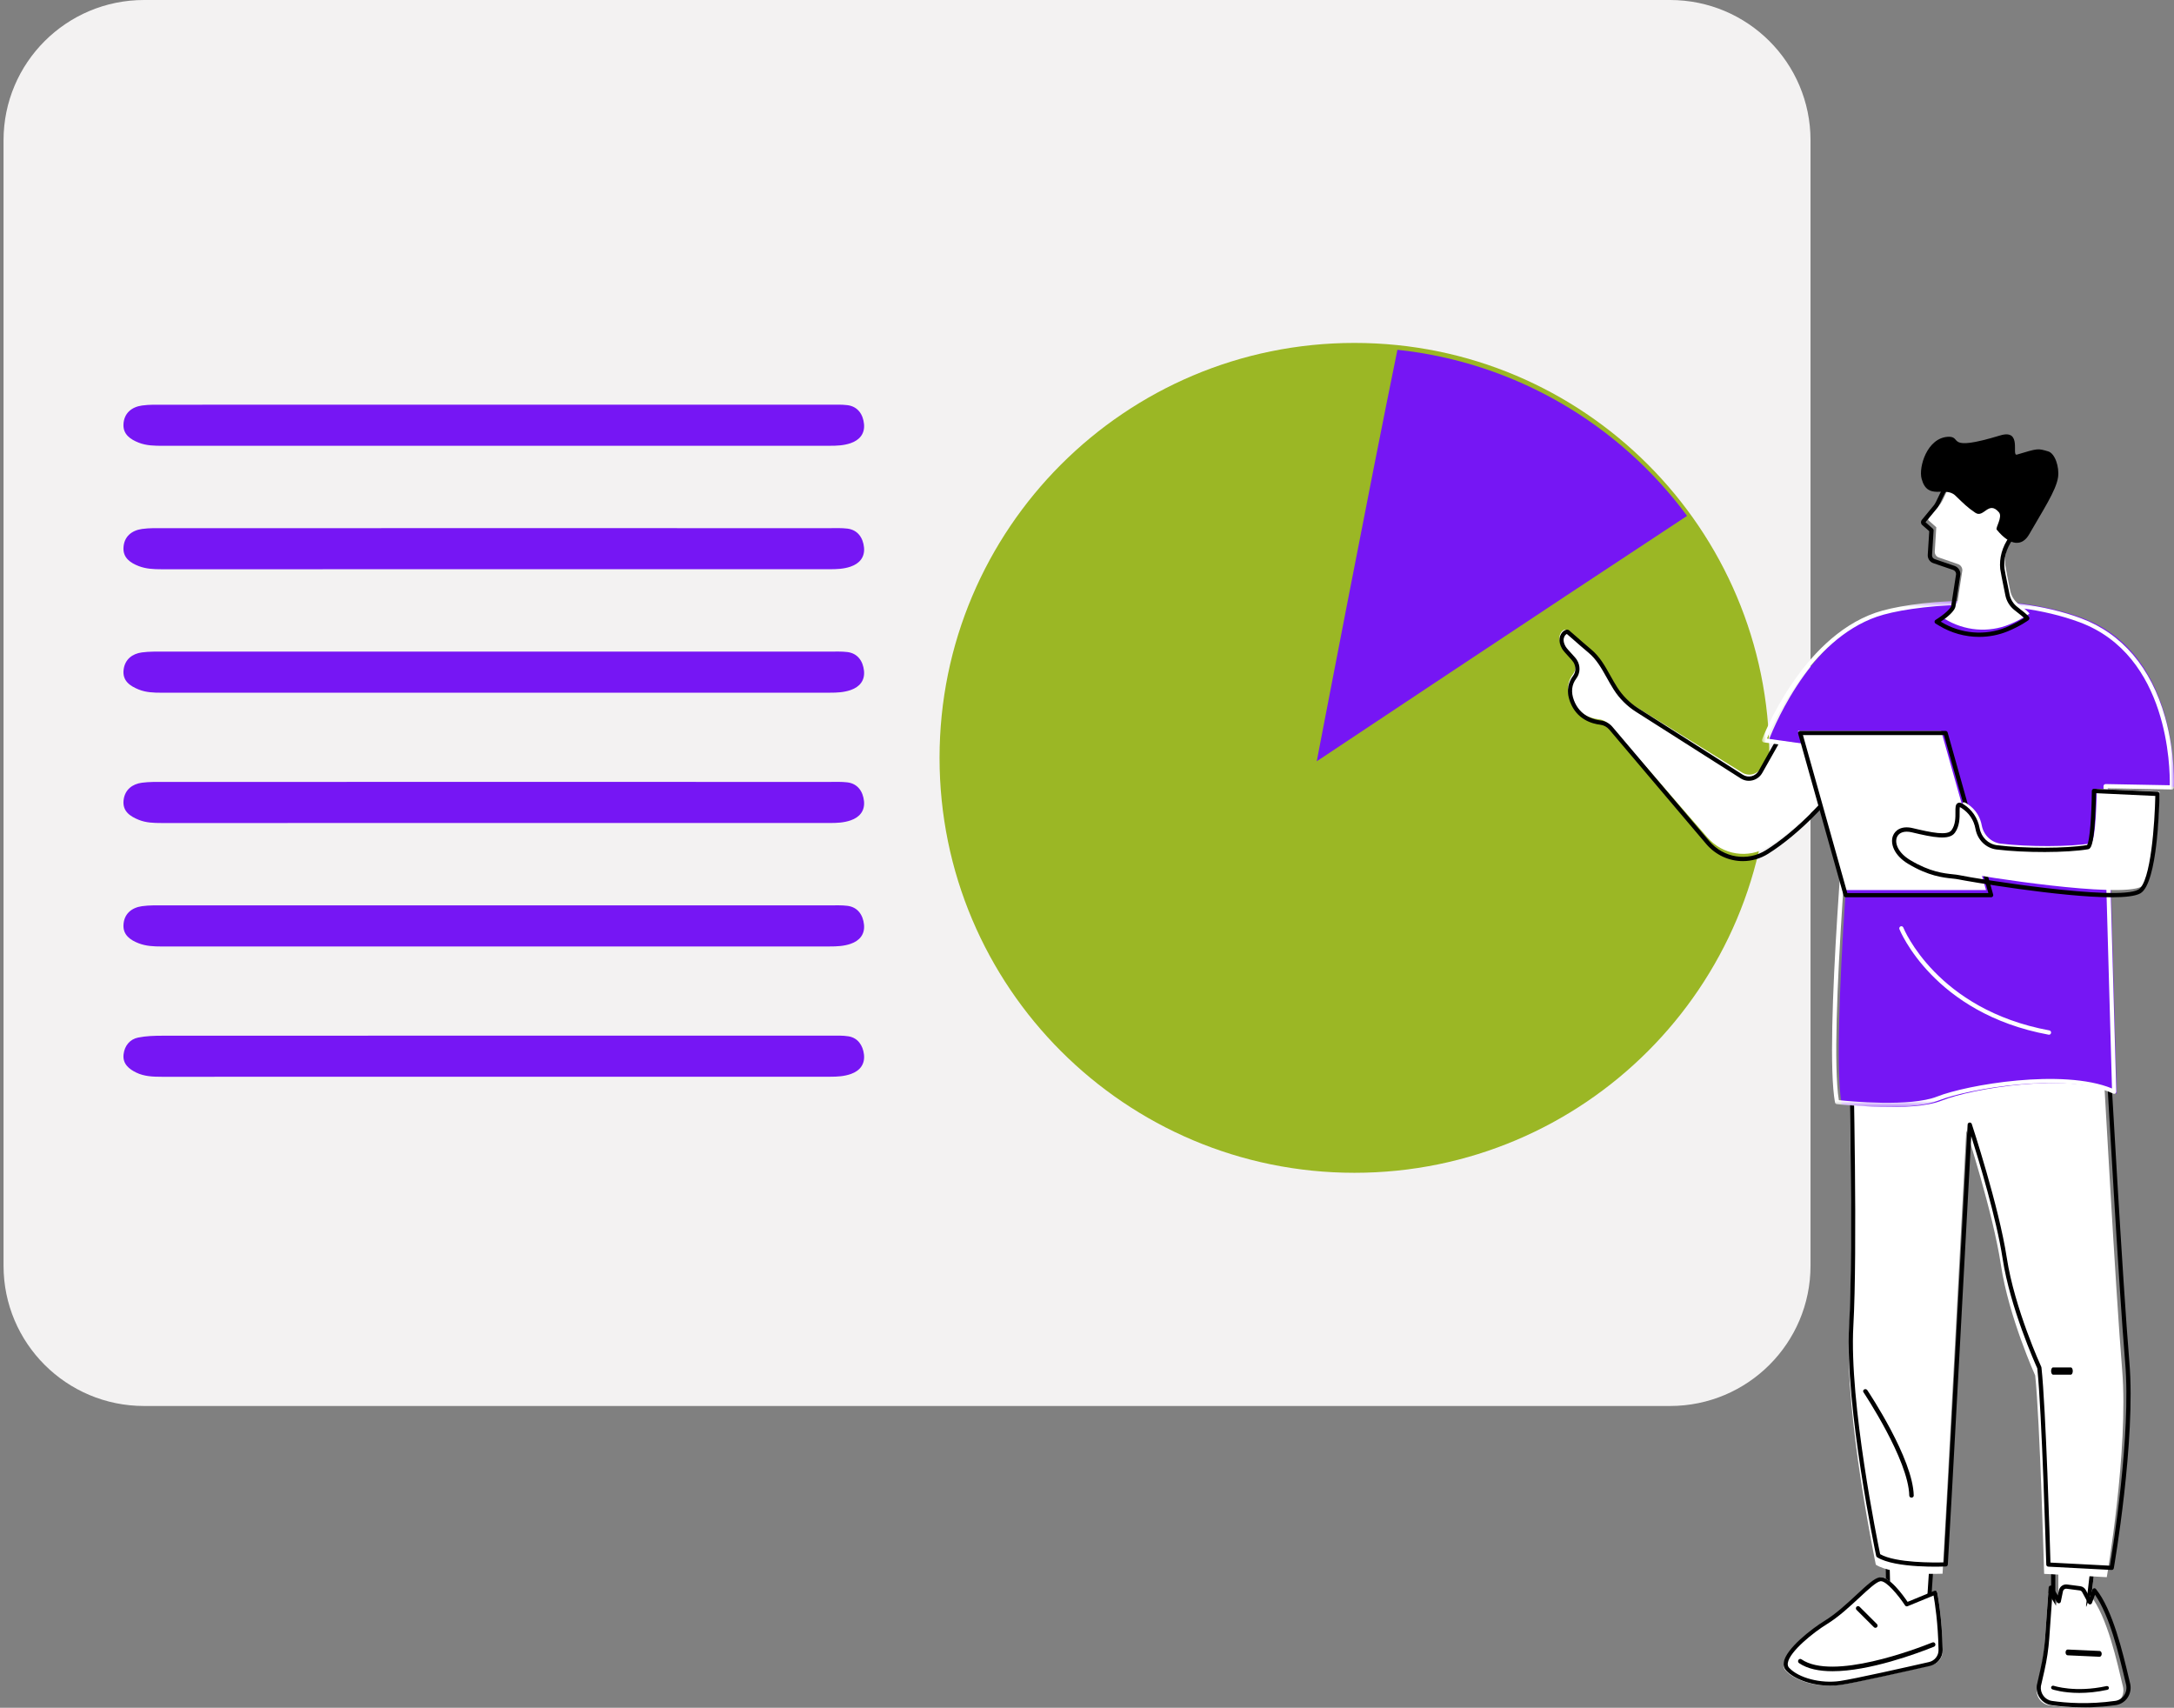 <svg width="317" height="249" viewBox="0 0 317 249" fill="none" xmlns="http://www.w3.org/2000/svg">
<rect x="0" y="0" width="317" height="249" fill="#808080" stroke="none"/>
<path fill-rule="evenodd" clip-rule="evenodd" d="M21 205C9.687 205 0.516 195.843 0.516 184.547V20.454C0.516 9.157 9.687 0 21 0L243.516 0C254.829 0 264 9.157 264 20.454V184.547C264 195.843 254.829 205 243.516 205H21Z" fill="#F3F2F2"/>
<path fill-rule="evenodd" clip-rule="evenodd" d="M72.263 59.004C88.511 59.004 104.758 59.004 121.006 59.007C121.86 59.007 122.723 58.968 123.567 59.074C125.071 59.263 125.85 60.41 125.985 61.832C126.117 63.216 125.356 64.167 124.021 64.621C123.014 64.962 122.012 64.997 120.987 64.996C88.577 64.996 56.168 64.994 23.759 65C22.558 65 21.37 64.991 20.221 64.54C19.03 64.072 17.948 63.344 18.002 61.903C18.065 60.235 19.21 59.335 20.705 59.125C21.8 58.971 22.923 59.009 24.034 59.009C40.11 59.003 56.187 59.004 72.263 59.004Z" fill="#7616F4"/>
<path fill-rule="evenodd" clip-rule="evenodd" d="M72.256 77.004C88.504 77.004 104.751 77.004 120.998 77.007C121.853 77.007 122.716 76.968 123.56 77.073C125.065 77.258 125.845 78.403 125.985 79.825C126.12 81.208 125.361 82.162 124.026 82.618C123.02 82.96 122.019 82.996 120.993 82.996C88.498 82.995 56.003 82.992 23.509 83C22.39 83 21.293 82.948 20.228 82.54C19.032 82.08 17.951 81.348 18.002 79.909C18.059 78.242 19.204 77.339 20.699 77.126C21.794 76.97 22.916 77.009 24.028 77.009C40.104 77.003 56.18 77.004 72.256 77.004Z" fill="#7616F4"/>
<path fill-rule="evenodd" clip-rule="evenodd" d="M72.241 95.004C88.488 95.004 104.736 95.003 120.983 95.007C121.838 95.007 122.699 94.97 123.545 95.07C125.052 95.247 125.835 96.389 125.983 97.809C126.126 99.193 125.373 100.153 124.04 100.611C123.035 100.958 122.033 100.997 121.007 100.997C88.513 100.994 56.019 100.993 23.524 101C22.407 101 21.303 100.966 20.243 100.541C18.977 100.031 17.827 99.286 18.022 97.658C18.203 96.139 19.296 95.312 20.683 95.126C21.781 94.979 22.903 95.008 24.013 95.008C40.089 95.002 56.165 95.004 72.241 95.004Z" fill="#7616F4"/>
<path fill-rule="evenodd" clip-rule="evenodd" d="M72.244 114.004C88.491 114.004 104.738 114.003 120.985 114.007C121.84 114.007 122.702 113.97 123.548 114.07C125.054 114.249 125.836 115.392 125.983 116.812C126.125 118.196 125.371 119.155 124.038 119.612C123.033 119.959 122.031 119.997 121.005 119.997C88.511 119.994 56.016 119.992 23.522 120C22.404 120 21.301 119.966 20.242 119.54C18.975 119.029 17.826 118.284 18.022 116.655C18.205 115.137 19.298 114.311 20.686 114.126C21.784 113.979 22.905 114.008 24.016 114.008C40.092 114.002 56.168 114.004 72.244 114.004Z" fill="#7616F4"/>
<path fill-rule="evenodd" clip-rule="evenodd" d="M71.999 132.004C88.332 132.004 104.665 132.004 120.997 132.007C121.852 132.007 122.715 131.968 123.56 132.073C125.064 132.257 125.845 133.403 125.984 134.824C126.12 136.207 125.361 137.162 124.027 137.617C123.021 137.96 122.019 137.997 120.993 137.997C88.499 137.995 56.004 137.992 23.509 138C22.391 138 21.293 137.948 20.228 137.54C19.033 137.081 17.952 136.348 18.002 134.91C18.059 133.243 19.203 132.339 20.698 132.126C21.793 131.97 22.916 132.009 24.027 132.009C40.018 132.003 56.008 132.004 71.999 132.004Z" fill="#7616F4"/>
<path fill-rule="evenodd" clip-rule="evenodd" d="M72.178 151.002C88.507 151.002 104.837 151.001 121.167 151.006C122.021 151.006 122.888 150.964 123.726 151.102C125.095 151.325 125.819 152.427 125.976 153.73C126.142 155.116 125.434 156.102 124.106 156.581C123.107 156.94 122.106 156.992 121.078 156.992C88.59 156.988 56.101 156.985 23.613 157C22.314 157.001 21.022 156.955 19.849 156.379C18.831 155.878 17.854 155.125 18.018 153.727C18.167 152.452 18.954 151.524 20.139 151.283C21.3 151.046 22.512 151.015 23.701 151.013C39.86 150.997 56.019 151.002 72.178 151.002Z" fill="#7616F4"/>
<path fill-rule="evenodd" clip-rule="evenodd" d="M258 110.5C258 143.913 230.913 171 197.5 171C164.087 171 137 143.913 137 110.5C137 77.087 164.087 50 197.5 50C230.913 50 258 77.087 258 110.5Z" fill="#9BB725"/>
<path fill-rule="evenodd" clip-rule="evenodd" d="M192 111C192 111 226.018 88.355 246 75.216C236.19 61.955 221.067 52.842 203.763 51C199.869 69.969 192 111 192 111Z" fill="#7616F4"/>
<path fill-rule="evenodd" clip-rule="evenodd" d="M305.404 228.61L304.696 235.726L300.133 236.29V227.853L305.404 228.61Z" fill="white"/>
<path fill-rule="evenodd" clip-rule="evenodd" d="M299.694 228.449V235.7L304.049 235.236L304.76 229.077L299.694 228.449ZM299.386 236.29C299.312 236.29 299.239 236.265 299.182 236.22C299.116 236.167 299.079 236.092 299.079 236.012V228.131C299.079 228.05 299.117 227.974 299.184 227.922C299.251 227.869 299.34 227.845 299.428 227.856L305.138 228.563C305.303 228.584 305.42 228.718 305.402 228.867L304.635 235.514C304.62 235.643 304.508 235.746 304.365 235.761L299.422 236.288C299.41 236.289 299.398 236.29 299.386 236.29Z" fill="black"/>
<path fill-rule="evenodd" clip-rule="evenodd" d="M298.782 248.628C300.756 248.916 303.993 249.169 307.792 248.624C309.034 248.445 309.858 247.193 309.559 245.93C308.723 242.405 307.281 235.717 304.808 232.618L304.194 234.299L303.345 232.716C303.229 232.499 303.02 232.353 302.783 232.322L300.924 232.078C300.536 232.027 300.175 232.293 300.095 232.69L299.799 234.148L298.666 232.237L298.163 239.377C298.055 240.907 297.832 242.425 297.496 243.919L296.989 246.171C296.838 247.361 297.636 248.461 298.782 248.628Z" fill="white"/>
<path fill-rule="evenodd" clip-rule="evenodd" d="M299.265 232.488L298.813 238.843C298.701 240.422 298.466 242.005 298.116 243.549L297.591 245.859C297.462 246.88 298.178 247.854 299.194 248.001C301.277 248.302 304.572 248.545 308.436 247.996C308.963 247.921 309.437 247.619 309.737 247.168C310.038 246.714 310.138 246.149 310.011 245.616L309.824 244.832C308.994 241.327 307.632 235.573 305.481 232.522L305.038 233.722C304.996 233.836 304.893 233.914 304.775 233.923C304.651 233.93 304.543 233.869 304.486 233.763L303.607 232.14C303.534 232.005 303.402 231.913 303.254 231.894L301.33 231.643C301.086 231.611 300.858 231.78 300.807 232.027L300.501 233.522C300.476 233.647 300.378 233.743 300.255 233.765C300.133 233.787 300.008 233.729 299.943 233.62L299.265 232.488ZM303.784 248.946C301.909 248.946 300.311 248.791 299.108 248.617C297.763 248.423 296.814 247.136 296.992 245.748L297.522 243.408C297.865 241.896 298.095 240.345 298.205 238.798L298.726 231.475C298.736 231.34 298.829 231.227 298.959 231.195C299.087 231.163 299.221 231.22 299.29 231.336L300.062 232.626L300.211 231.899C300.326 231.337 300.852 230.953 301.407 231.026L303.331 231.276C303.671 231.321 303.974 231.531 304.141 231.839L304.7 232.872L305.103 231.779C305.142 231.675 305.231 231.6 305.339 231.582C305.447 231.564 305.555 231.605 305.624 231.691C308.054 234.708 309.533 240.954 310.417 244.686L310.603 245.468C310.771 246.171 310.64 246.918 310.241 247.517C309.845 248.114 309.217 248.513 308.52 248.612C306.815 248.855 305.219 248.946 303.784 248.946Z" fill="black"/>
<path fill-rule="evenodd" clip-rule="evenodd" d="M303.19 246.836C300.808 246.836 299.359 246.351 299.271 246.32C299.12 246.268 299.042 246.109 299.096 245.965C299.151 245.821 299.317 245.746 299.469 245.798C299.5 245.809 302.593 246.837 307.156 245.841C307.312 245.806 307.469 245.9 307.505 246.049C307.541 246.199 307.443 246.347 307.286 246.382C305.732 246.721 304.35 246.836 303.19 246.836Z" fill="black"/>
<path fill-rule="evenodd" clip-rule="evenodd" d="M306.15 241.563C306.146 241.563 306.143 241.563 306.139 241.563L301.486 241.352C301.315 241.344 301.182 241.149 301.187 240.916C301.193 240.683 301.341 240.497 301.506 240.509L306.16 240.72C306.33 240.728 306.464 240.923 306.458 241.155C306.453 241.383 306.315 241.563 306.15 241.563Z" fill="black"/>
<path fill-rule="evenodd" clip-rule="evenodd" d="M282.212 223.635L281.427 234.181H275.126L274.833 223.635H282.212Z" fill="white"/>
<path fill-rule="evenodd" clip-rule="evenodd" d="M275.693 234.607H280.912L281.592 224.263H275.44L275.693 234.607ZM281.192 235.236H275.402C275.239 235.236 275.107 235.1 275.102 234.93L274.833 223.957C274.831 223.872 274.862 223.79 274.918 223.73C274.974 223.669 275.052 223.635 275.132 223.635H281.913C281.996 223.635 282.075 223.671 282.132 223.735C282.188 223.798 282.217 223.884 282.211 223.971L281.49 234.943C281.48 235.108 281.349 235.236 281.192 235.236Z" fill="black"/>
<path fill-rule="evenodd" clip-rule="evenodd" d="M283.266 240.691C283.281 241.694 282.59 242.574 281.604 242.801C278.174 243.591 270.449 245.351 268.245 245.676C265.385 246.098 261.87 245.23 260.359 243.573C258.848 241.917 263.743 237.962 266.066 236.522C269.517 234.385 272.833 230.159 274.223 229.969C275.613 229.779 278.208 233.773 278.208 233.773L282.451 232.008C282.451 232.008 283.19 235.608 283.266 240.691Z" fill="white"/>
<path fill-rule="evenodd" clip-rule="evenodd" d="M274.26 230.546C274.239 230.546 274.218 230.547 274.198 230.55C273.615 230.629 272.41 231.748 271.134 232.934C269.699 234.266 268.074 235.776 266.371 236.819C264.509 237.96 260.93 240.79 260.688 242.477C260.647 242.76 260.709 242.986 260.876 243.167C262.249 244.656 265.505 245.504 268.29 245.098C270.435 244.786 278.087 243.061 281.278 242.334C282.094 242.148 282.678 241.415 282.665 240.591C282.606 236.662 282.123 233.634 281.943 232.635L278.156 234.193C278.021 234.248 277.865 234.201 277.786 234.081C276.804 232.588 275.088 230.546 274.26 230.546ZM266.878 245.782C264.316 245.782 261.676 244.91 260.429 243.558C260.14 243.245 260.027 242.854 260.093 242.396C260.381 240.389 264.232 237.439 266.051 236.325C267.702 235.313 269.305 233.825 270.719 232.511C272.241 231.097 273.341 230.076 274.116 229.971C275.473 229.786 277.497 232.591 278.154 233.559L282.054 231.955C282.138 231.921 282.232 231.925 282.312 231.966C282.391 232.007 282.448 232.081 282.466 232.167C282.473 232.202 283.192 235.716 283.266 240.583C283.283 241.679 282.504 242.655 281.415 242.903C278.217 243.632 270.546 245.36 268.379 245.676C267.889 245.748 267.385 245.782 266.878 245.782Z" fill="black"/>
<path fill-rule="evenodd" clip-rule="evenodd" d="M267.209 243.673C265.287 243.673 263.568 243.342 262.327 242.491C262.18 242.39 262.139 242.184 262.235 242.031C262.331 241.877 262.529 241.835 262.675 241.935C267.235 245.062 279.39 240.435 281.78 239.476C281.945 239.41 282.128 239.496 282.191 239.668C282.254 239.839 282.172 240.032 282.008 240.097C279.485 241.11 272.562 243.673 267.209 243.673Z" fill="black"/>
<path fill-rule="evenodd" clip-rule="evenodd" d="M273.463 237.345C273.383 237.345 273.304 237.314 273.242 237.253L270.711 234.731C270.587 234.607 270.585 234.404 270.706 234.277C270.829 234.15 271.029 234.148 271.153 234.272L273.684 236.794C273.809 236.918 273.811 237.121 273.689 237.248C273.627 237.312 273.545 237.345 273.463 237.345Z" fill="black"/>
<path fill-rule="evenodd" clip-rule="evenodd" d="M306.648 154.619C306.648 154.619 308.482 188.175 309.441 199.759C310.401 211.342 307.198 229.962 307.198 229.962L298.064 229.477C298.064 229.477 297.438 206.837 296.76 200.55C296.76 200.55 292.902 192.028 291.759 184.426C290.615 176.825 286.72 164.818 286.72 164.818C286.72 164.818 283.557 224.745 283.253 229.454C283.253 229.454 276.091 229.776 273.523 228.142C273.523 228.142 268.973 206.291 269.626 194.402C270.28 182.513 269.562 152.975 269.562 152.975L306.648 154.619Z" fill="white"/>
<path fill-rule="evenodd" clip-rule="evenodd" d="M298.986 227.832L307.659 228.284C308.048 225.972 310.771 209.237 309.878 198.664C308.966 187.852 307.251 157.378 307.07 154.149L270.189 152.544C270.265 155.796 270.862 182.338 270.245 193.341C269.621 204.489 273.773 224.787 274.152 226.605C276.433 227.913 282.101 227.839 283.42 227.803C283.812 221.515 286.877 164.543 286.908 163.958C286.917 163.812 287.029 163.691 287.177 163.672C287.323 163.653 287.465 163.74 287.512 163.88C287.551 163.999 291.47 175.902 292.616 183.382C293.752 190.793 297.609 199.213 297.648 199.297C297.662 199.327 297.67 199.359 297.674 199.391C298.312 205.191 298.91 225.216 298.986 227.832ZM307.918 228.908C307.913 228.908 307.907 228.908 307.902 228.907L298.669 228.426C298.508 228.417 298.381 228.289 298.376 228.13C298.37 227.906 297.739 205.725 297.064 199.505C296.755 198.822 293.111 190.685 292.005 183.473C291.116 177.67 288.54 169.169 287.436 165.667C286.913 175.371 284.296 223.941 284.02 228.118C284.01 228.273 283.883 228.395 283.725 228.402C283.425 228.416 276.358 228.708 273.71 227.054C273.64 227.01 273.59 226.94 273.573 226.859C273.527 226.642 268.973 205.006 269.628 193.307C270.28 181.66 269.57 152.526 269.562 152.232C269.56 152.148 269.594 152.067 269.655 152.007C269.716 151.948 269.799 151.918 269.885 151.921L307.377 153.552C307.535 153.559 307.663 153.683 307.672 153.84C307.69 154.172 309.536 187.257 310.494 198.613C311.456 210.012 308.255 228.47 308.223 228.655C308.197 228.802 308.068 228.908 307.918 228.908Z" fill="black"/>
<path fill-rule="evenodd" clip-rule="evenodd" d="M301.957 200.433H299.363C299.206 200.433 299.079 200.197 299.079 199.906C299.079 199.614 299.206 199.378 299.363 199.378H301.957C302.114 199.378 302.241 199.614 302.241 199.906C302.241 200.197 302.114 200.433 301.957 200.433Z" fill="black"/>
<path fill-rule="evenodd" clip-rule="evenodd" d="M278.724 218.361C278.547 218.361 278.402 218.232 278.399 218.07C278.295 212.87 271.784 203.093 271.718 202.994C271.624 202.854 271.673 202.671 271.826 202.586C271.979 202.5 272.179 202.544 272.273 202.684C272.545 203.091 278.943 212.698 279.05 218.059C279.053 218.223 278.91 218.358 278.73 218.361H278.724Z" fill="black"/>
<path fill-rule="evenodd" clip-rule="evenodd" d="M263.513 101.255C263.006 101.215 258.793 108.47 256.811 111.935C256.248 112.92 254.991 113.24 254.031 112.645L238.539 103.053C237.274 102.27 236.189 101.222 235.371 99.972C234.077 97.995 233.307 95.985 231.576 94.581C230.167 93.438 228.74 92.169 228.313 91.837C228.046 91.629 226.803 92.516 227.739 94.091C228.027 94.575 229.102 95.556 229.396 96.001C229.865 96.712 229.865 97.657 229.343 98.329C228.787 99.046 228.324 100.194 228.948 101.792C229.871 104.155 231.963 104.74 233.148 104.877C233.743 104.946 234.29 105.236 234.685 105.69L248.982 122.12C251.2 124.669 254.908 125.245 257.781 123.485C262.43 120.637 268.414 114.898 272.725 107.645L263.513 101.255Z" fill="white"/>
<path fill-rule="evenodd" clip-rule="evenodd" d="M228.47 92.436C228.387 92.468 228.223 92.587 228.111 92.811C227.971 93.091 227.889 93.572 228.294 94.272C228.429 94.505 228.808 94.916 229.142 95.279C229.466 95.631 229.772 95.963 229.921 96.195C230.469 97.047 230.443 98.14 229.856 98.917C229.164 99.831 229.048 100.909 229.508 102.12C230.364 104.368 232.318 104.921 233.406 105.051C234.069 105.129 234.676 105.459 235.116 105.978L249.223 122.625C251.317 125.098 254.808 125.654 257.52 123.947C261.593 121.384 267.518 115.927 272.018 108.254L263.328 102.064C262.791 102.63 260.889 105.651 256.982 112.665C256.672 113.222 256.17 113.615 255.568 113.772C254.968 113.93 254.347 113.831 253.818 113.495L238.532 103.776C237.245 102.958 236.132 101.846 235.313 100.561C234.934 99.966 234.6 99.37 234.278 98.792C233.515 97.428 232.794 96.139 231.63 95.169C230.819 94.494 229.987 93.762 229.38 93.227C228.979 92.874 228.654 92.589 228.47 92.436ZM254.132 125.555C252.135 125.555 250.167 124.686 248.767 123.035L234.661 106.388C234.319 105.985 233.85 105.73 233.337 105.669C232.114 105.523 229.917 104.898 228.946 102.347C228.268 100.566 228.808 99.29 229.379 98.534C229.806 97.969 229.822 97.167 229.417 96.538C229.297 96.352 228.996 96.024 228.704 95.707C228.33 95.302 227.945 94.883 227.775 94.591C227.106 93.435 227.43 92.514 227.911 92.077C228.217 91.797 228.569 91.728 228.786 91.901C228.968 92.046 229.323 92.359 229.772 92.754C230.377 93.286 231.205 94.015 232.01 94.685C233.262 95.728 234.01 97.066 234.801 98.482C235.119 99.051 235.449 99.64 235.818 100.219C236.589 101.429 237.637 102.476 238.849 103.247L254.136 112.965C254.524 113.212 254.98 113.284 255.42 113.169C255.862 113.054 256.23 112.765 256.458 112.355C262.605 101.321 263.054 101.359 263.357 101.38C263.41 101.384 263.461 101.403 263.505 101.434L272.594 107.908C272.725 108.001 272.763 108.182 272.682 108.323C268.109 116.224 262.014 121.849 257.835 124.478C256.683 125.203 255.401 125.555 254.132 125.555Z" fill="black"/>
<path fill-rule="evenodd" clip-rule="evenodd" d="M316.984 114.728C316.984 114.728 318.004 95.548 303.749 90.16C292.711 85.987 278.615 87.787 274.197 89.346C263.32 93.184 257.966 107.802 257.966 107.802L270.714 109.629C270.714 109.629 266.872 151.629 268.538 160.996C268.538 160.996 278.797 162.221 283.147 160.467C287.498 158.712 301.805 156.254 308.643 159.471L307.4 114.548L316.984 114.728Z" fill="#7616F4"/>
<mask id="mask0_833_7752" style="mask-type:luminance" maskUnits="userSpaceOnUse" x="256" y="87" width="61" height="75">
<path fill-rule="evenodd" clip-rule="evenodd" d="M256.912 87.588H317V161.412H256.912V87.588Z" fill="white"/>
</mask>
<g mask="url(#mask0_833_7752)">
<path fill-rule="evenodd" clip-rule="evenodd" d="M268.131 160.41C269.666 160.573 278.569 161.43 282.476 159.879C286.767 158.176 300.773 155.746 307.958 158.703L306.719 114.634C306.717 114.551 306.749 114.47 306.807 114.411C306.866 114.351 306.954 114.322 307.03 114.32L316.383 114.493C316.429 112.076 316.252 95.568 303.239 90.727C292.494 86.729 278.459 88.26 273.671 89.922C263.923 93.308 258.561 105.448 257.645 107.687L270.104 109.445C270.265 109.468 270.38 109.613 270.365 109.776C270.327 110.189 266.577 150.838 268.131 160.41ZM275.162 161.412C271.475 161.412 268.077 161.021 267.833 160.992C267.7 160.977 267.593 160.876 267.568 160.743C265.956 151.822 269.361 114.027 269.73 110.01L257.175 108.238C257.083 108.225 257.003 108.172 256.955 108.092C256.908 108.013 256.899 107.916 256.931 107.829C256.986 107.683 262.503 93.153 273.471 89.344C278.329 87.657 292.562 86.103 303.452 90.154C309.419 92.374 313.652 97.349 315.692 104.543C317.227 109.952 316.987 114.773 316.985 114.821C316.976 114.984 316.842 115.11 316.68 115.11H316.674L307.339 114.937L308.582 159.167C308.585 159.273 308.533 159.373 308.445 159.431C308.356 159.49 308.244 159.498 308.148 159.454C301.27 156.269 287.013 158.737 282.701 160.448C280.82 161.195 277.91 161.412 275.162 161.412Z" fill="white"/>
</g>
<path fill-rule="evenodd" clip-rule="evenodd" d="M298.773 150.866C298.756 150.866 298.737 150.864 298.719 150.861C281.924 147.772 277.011 135.603 276.964 135.481C276.901 135.319 276.976 135.134 277.133 135.069C277.289 135.004 277.468 135.082 277.531 135.244C277.578 135.364 282.38 147.213 298.826 150.238C298.993 150.269 299.104 150.433 299.074 150.605C299.048 150.758 298.919 150.866 298.773 150.866Z" fill="white"/>
<path fill-rule="evenodd" clip-rule="evenodd" d="M268.72 129.773H289.591L283.054 106.571H262.183L268.72 129.773Z" fill="white"/>
<path fill-rule="evenodd" clip-rule="evenodd" d="M269.367 130.217H289.933L283.462 107.182H262.896L269.367 130.217ZM290.338 130.828H269.133C268.994 130.828 268.873 130.736 268.836 130.604L262.194 106.959C262.169 106.867 262.188 106.768 262.246 106.692C262.304 106.616 262.395 106.571 262.491 106.571H283.696C283.834 106.571 283.955 106.663 283.992 106.795L290.634 130.44C290.66 130.532 290.641 130.631 290.583 130.707C290.525 130.783 290.434 130.828 290.338 130.828Z" fill="black"/>
<path fill-rule="evenodd" clip-rule="evenodd" d="M314.891 115.428L305.739 115.008C305.739 115.008 305.671 122.834 304.845 122.974C301.903 123.472 295.742 123.497 291.732 123.006C290.336 122.834 289.23 121.749 288.968 120.346C288.769 119.286 288.204 118.042 286.771 117.146C285.385 116.28 286.752 119.004 285.456 120.759C284.76 121.701 282.556 121.283 279.551 120.577C276.546 119.87 275.783 123.131 279.151 125.101C282.802 127.238 285.122 126.998 286.286 127.248C288.605 127.747 309.111 131.01 312.277 129.263C314.722 127.914 314.891 115.428 314.891 115.428Z" fill="white"/>
<path fill-rule="evenodd" clip-rule="evenodd" d="M278.031 121.263C277.324 121.263 276.797 121.556 276.589 122.095C276.263 122.938 276.746 124.343 278.578 125.433C281.425 127.127 283.431 127.337 284.757 127.476C285.124 127.514 285.44 127.547 285.708 127.606C288.099 128.128 308.72 131.434 311.794 129.71C313.642 128.673 314.202 119.78 314.275 116.052L305.627 115.65C305.617 116.303 305.584 117.846 305.492 119.384C305.253 123.361 304.857 123.759 304.471 123.825C301.423 124.35 295.182 124.366 291.117 123.859C289.58 123.668 288.351 122.467 288.057 120.871C287.813 119.548 287.112 118.511 285.973 117.787C285.875 117.725 285.809 117.694 285.768 117.678C285.736 117.824 285.739 118.149 285.741 118.397C285.747 119.214 285.758 120.449 285.049 121.424C284.225 122.558 281.923 122.111 278.76 121.354C278.502 121.293 278.257 121.263 278.031 121.263ZM307.915 130.828C300.515 130.828 286.754 128.475 285.581 128.219C285.345 128.167 285.044 128.136 284.695 128.099C283.316 127.955 281.233 127.737 278.271 125.975C276.126 124.699 275.601 122.949 276.02 121.864C276.329 121.063 277.248 120.35 278.899 120.744C281.641 121.4 283.96 121.875 284.559 121.049C285.145 120.243 285.136 119.179 285.13 118.402C285.125 117.76 285.121 117.297 285.456 117.103C285.739 116.94 286.07 117.111 286.295 117.254C287.568 118.063 288.385 119.273 288.657 120.754C288.901 122.081 289.92 123.078 291.191 123.237C295.189 123.735 301.306 123.723 304.325 123.215C304.717 122.725 304.99 118.769 305.02 115.319C305.021 115.234 305.055 115.153 305.116 115.094C305.176 115.036 305.257 115.005 305.34 115.009L314.599 115.44C314.764 115.447 314.893 115.588 314.891 115.757C314.873 117.091 314.644 128.825 312.087 130.26C311.365 130.665 309.859 130.828 307.915 130.828Z" fill="black"/>
<path fill-rule="evenodd" clip-rule="evenodd" d="M283.085 89.942C283.085 89.942 285.478 88.463 285.455 87.599L286.138 83.16C286.145 82.753 285.895 82.389 285.519 82.255L282.688 81.279C282.328 81.151 282.095 80.794 282.119 80.405L282.34 76.877L281.231 75.891C281.144 75.814 281.133 75.68 281.207 75.59L282.959 73.445C283.532 72.635 284.107 70.696 284.576 70.829C284.576 70.829 294.561 69.67 295.047 74.727C295.118 75.459 294.899 76.19 294.476 76.788L293.592 78.04C292.704 79.298 292.236 80.839 292.394 82.38C292.427 82.7 292.841 84.761 293.119 86.123C293.277 86.897 293.704 87.585 294.325 88.065C295.105 88.668 296.054 89.437 295.9 89.486C295.9 89.486 294.794 90.302 293.048 91.025C289.949 92.308 286.423 91.989 283.559 90.233L283.085 89.942Z" fill="white"/>
<path fill-rule="evenodd" clip-rule="evenodd" d="M282.99 90.643L283.052 90.68C285.927 92.429 289.47 92.722 292.528 91.466C293.786 90.949 294.722 90.38 295.145 90.103C294.959 89.93 294.572 89.599 293.769 88.982C293.072 88.447 292.59 87.678 292.413 86.816C291.942 84.524 291.69 83.228 291.662 82.966C291.498 81.371 291.956 79.724 292.951 78.326L293.861 77.048C294.266 76.478 294.455 75.806 294.392 75.156C294.305 74.266 293.91 73.55 293.183 72.965C290.427 70.745 284.034 71.451 283.97 71.458C283.949 71.461 283.929 71.461 283.908 71.46C283.735 71.59 283.415 72.276 283.22 72.692C282.997 73.169 282.766 73.662 282.527 73.999L280.767 76.137L281.842 77.086C281.915 77.15 281.954 77.243 281.947 77.339L281.721 80.939C281.704 81.195 281.859 81.433 282.097 81.516L285.006 82.511C285.523 82.693 285.863 83.185 285.854 83.735C285.854 83.75 285.852 83.764 285.85 83.778L285.151 88.283C285.137 89.092 283.757 90.129 282.99 90.643ZM288.597 92.861C286.559 92.861 284.519 92.306 282.725 91.214L282.237 90.917C282.143 90.861 282.087 90.76 282.086 90.651C282.086 90.542 282.143 90.441 282.235 90.384C283.345 89.703 284.536 88.701 284.524 88.268C284.523 88.249 284.525 88.23 284.527 88.212L285.226 83.706C285.223 83.432 285.053 83.191 284.799 83.102L281.89 82.107C281.387 81.93 281.061 81.433 281.094 80.899L281.312 77.453L280.285 76.547C280.068 76.356 280.042 76.031 280.226 75.808L282.028 73.62C282.222 73.347 282.44 72.88 282.651 72.428C283.085 71.499 283.433 70.76 283.948 70.832C284.612 70.761 290.721 70.177 293.577 72.478C294.43 73.165 294.914 74.045 295.016 75.095C295.094 75.895 294.865 76.717 294.372 77.41L293.463 78.688C292.556 79.962 292.138 81.458 292.287 82.902C292.301 83.038 292.416 83.711 293.028 86.691C293.175 87.405 293.574 88.043 294.152 88.487C295.966 89.879 295.944 90.008 295.906 90.222C295.892 90.304 295.837 90.384 295.766 90.436C295.718 90.471 294.577 91.3 292.768 92.044C291.435 92.591 290.017 92.861 288.597 92.861Z" fill="black"/>
<path fill-rule="evenodd" clip-rule="evenodd" d="M284.038 63.688C286.253 63.568 283.452 65.973 291.659 63.488C294.927 62.499 293.248 66.537 294.096 66.283C297.23 65.344 297.122 65.373 298.645 65.811C299.654 66.101 300.297 68.088 300.096 69.568C299.831 71.521 297.751 74.621 295.888 77.899C294.924 79.596 293.216 79.75 291.15 77.224C290.931 76.955 292.054 75.371 291.468 74.689C289.943 72.914 289.266 75.595 288.035 74.767C286.854 73.973 286.366 73.459 285.117 72.257C283.606 70.803 281.069 73.066 280.194 69.794C279.738 68.087 281.005 63.852 284.038 63.688Z" fill="black"/>
</svg>
